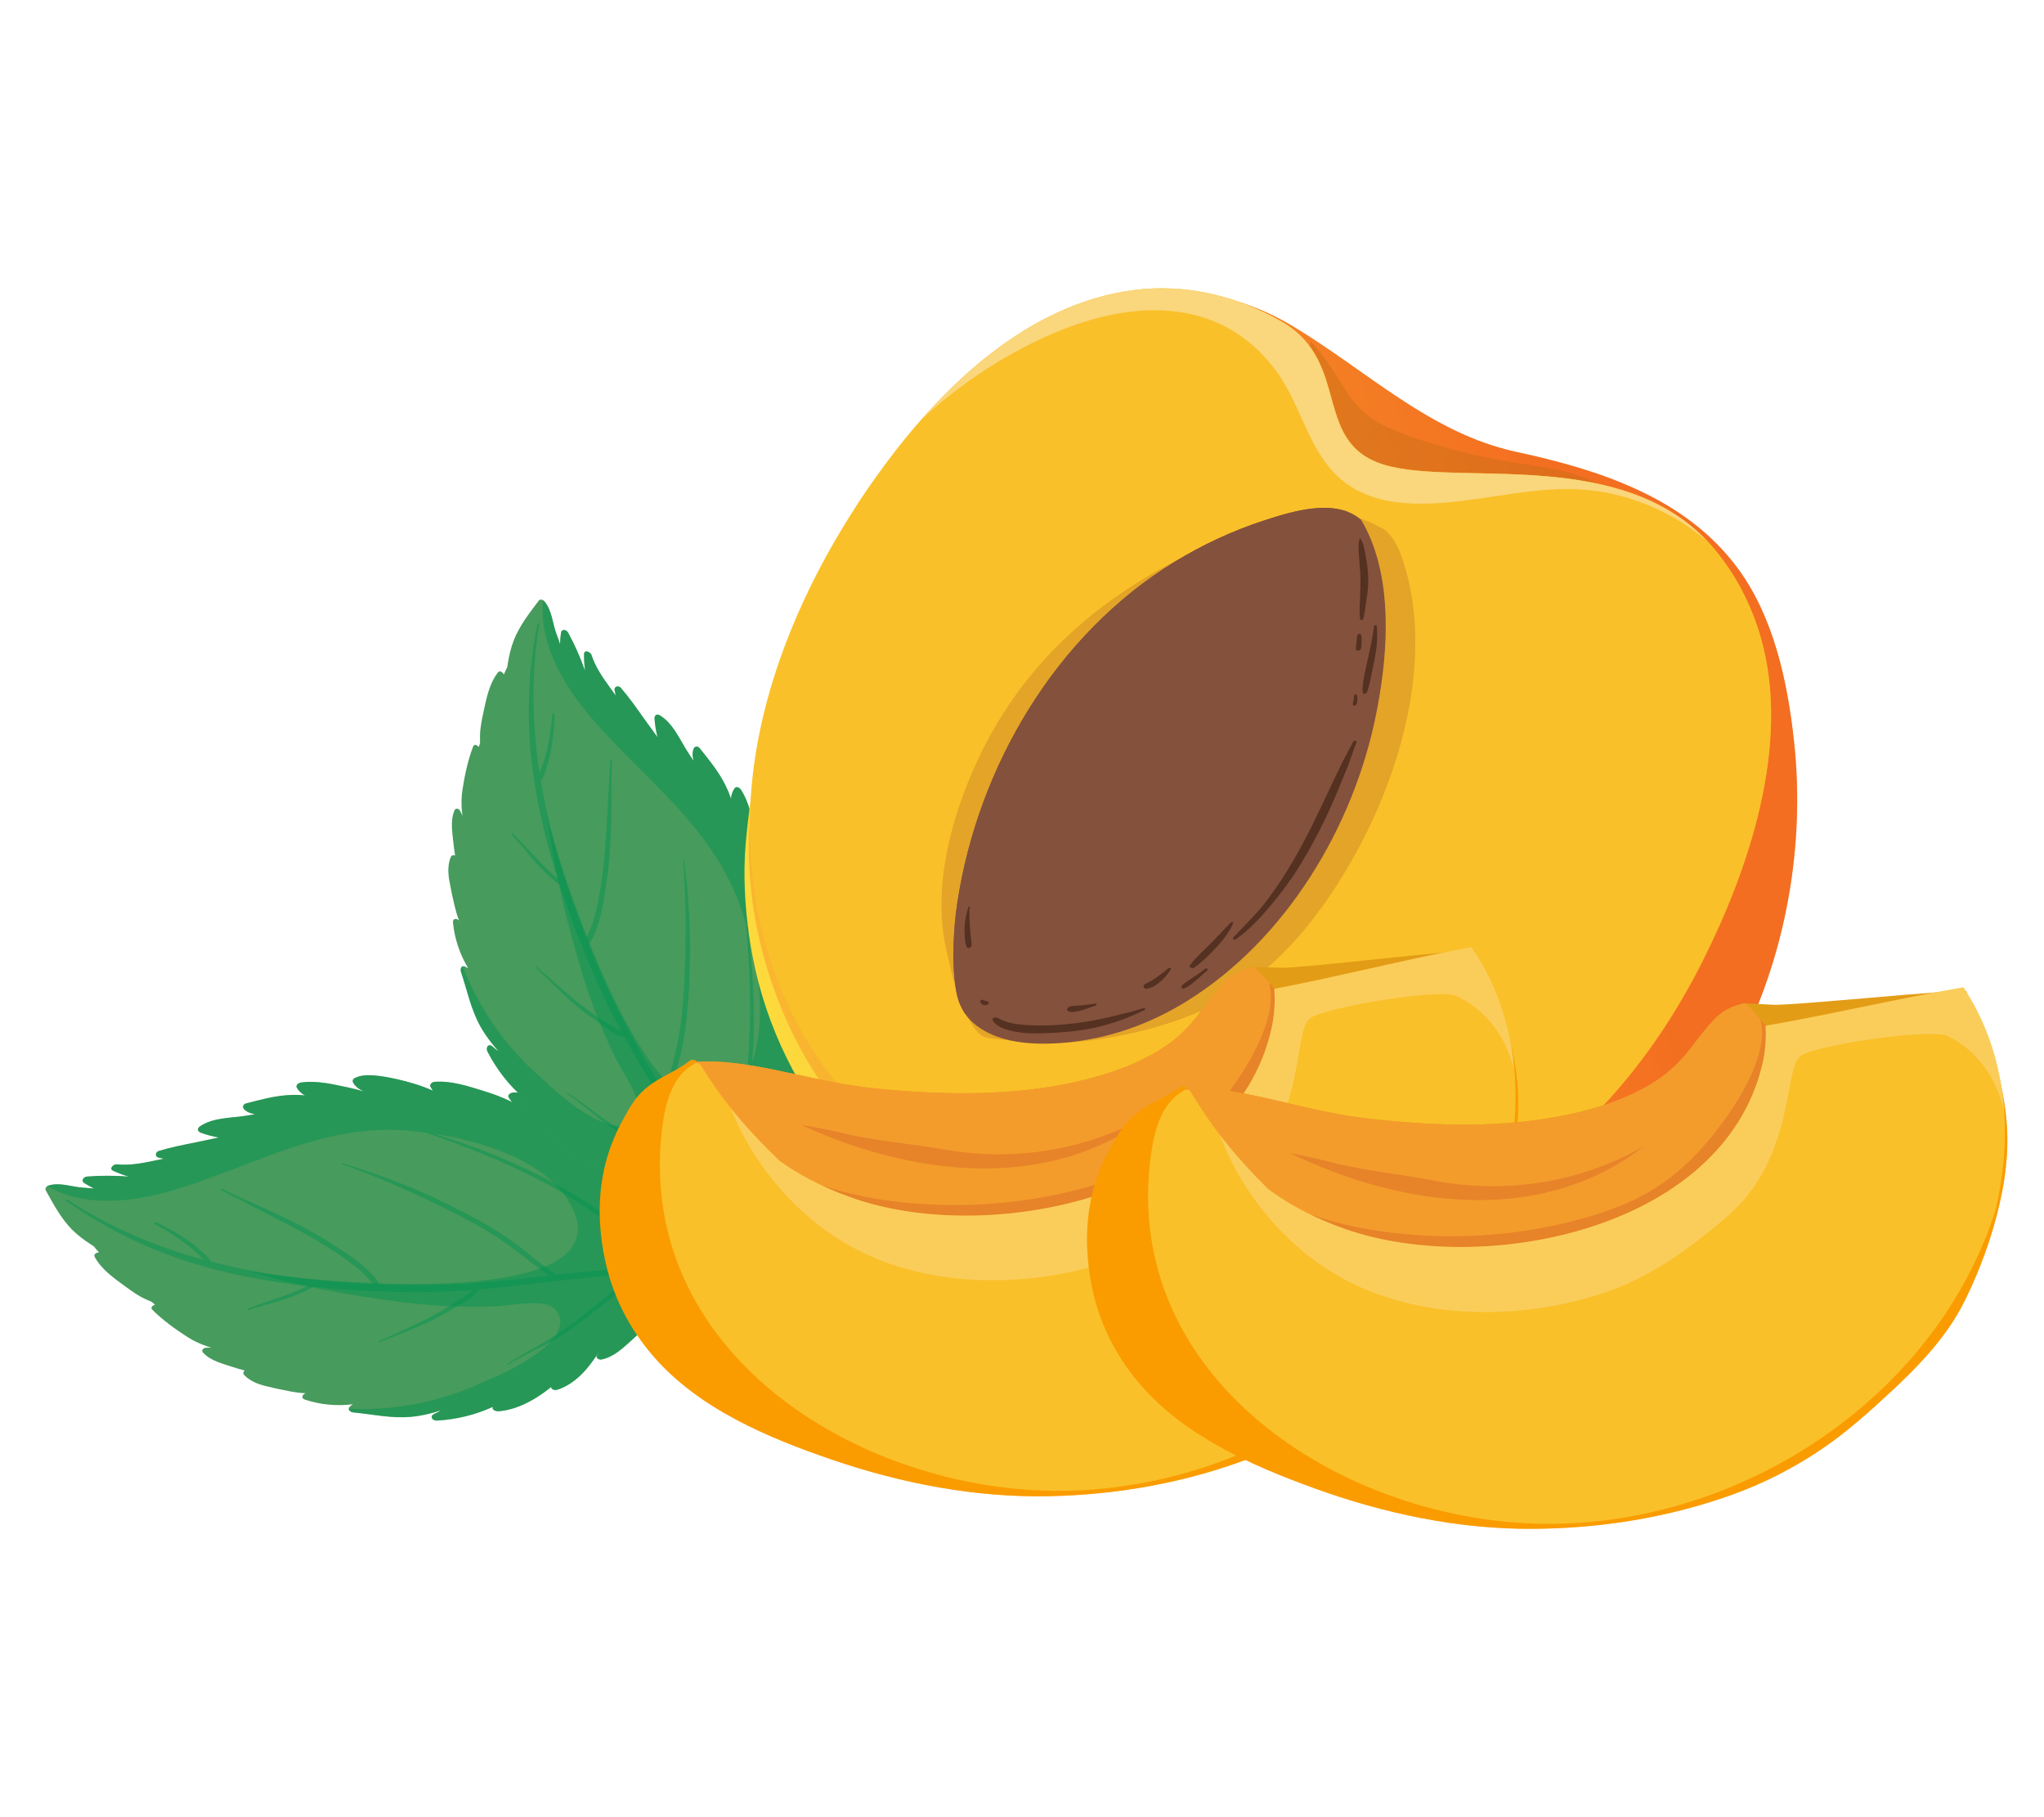 <?xml version="1.0" encoding="UTF-8"?>
<svg xmlns="http://www.w3.org/2000/svg" xmlns:xlink="http://www.w3.org/1999/xlink" viewBox="0 0 540 480">
  <defs>
    <style>
      .cls-1 {
        fill: #c56e17;
      }

      .cls-1, .cls-2, .cls-3, .cls-4, .cls-5, .cls-6, .cls-7, .cls-8, .cls-9, .cls-10, .cls-11, .cls-12, .cls-13, .cls-14, .cls-15, .cls-16, .cls-17, .cls-18, .cls-19, .cls-20, .cls-21 {
        stroke-width: 0px;
      }

      .cls-1, .cls-3, .cls-11, .cls-12, .cls-14 {
        mix-blend-mode: multiply;
      }

      .cls-1, .cls-11 {
        opacity: .43;
      }

      .cls-2 {
        fill: url(#linear-gradient);
      }

      .cls-3 {
        opacity: .52;
      }

      .cls-3, .cls-15 {
        fill: #fa9c00;
      }

      .cls-22 {
        isolation: isolate;
      }

      .cls-4 {
        fill: #e39c16;
      }

      .cls-5 {
        opacity: .9;
      }

      .cls-5, .cls-6, .cls-10, .cls-13, .cls-18 {
        mix-blend-mode: screen;
      }

      .cls-5, .cls-18 {
        fill: #fad885;
      }

      .cls-6 {
        opacity: .4;
      }

      .cls-6, .cls-7 {
        fill: #fac029;
      }

      .cls-8 {
        fill: #f39c2c;
      }

      .cls-9 {
        fill: none;
      }

      .cls-10, .cls-21 {
        fill: #84513d;
      }

      .cls-11 {
        fill: #f6891f;
      }

      .cls-12 {
        fill: #c67f25;
        opacity: .42;
      }

      .cls-13, .cls-20 {
        fill: #479b5d;
      }

      .cls-14 {
        fill: #00944f;
        opacity: .47;
      }

      .cls-16 {
        fill: #543121;
      }

      .cls-17 {
        fill: #006c47;
      }

      .cls-18 {
        opacity: .54;
      }

      .cls-19 {
        fill: #df7427;
        opacity: .6;
      }
    </style>
    <linearGradient id="linear-gradient" x1="713.35" y1="381.72" x2="964.26" y2="259.42" gradientTransform="translate(-459.27 -273.87) rotate(12.62)" gradientUnits="userSpaceOnUse">
      <stop offset="0" stop-color="#fff341"/>
      <stop offset="1" stop-color="#f15a22"/>
    </linearGradient>
  </defs>
  <g class="cls-22">
    <g id="Layer_2" data-name="Layer 2">
      <g id="Layer_2-2" data-name="Layer 2">
        <g>
          <g>
            <g>
              <path class="cls-17" d="m162.79,335.23c2.45.67,4.88,1.2,7.4,1.56,2.58.37,5.19.54,7.79.64,4.91.2,9.85.07,14.76-.13,4.67-.18,9.28-.71,13.7-2.33,4.06-1.48,7.94-3.53,11.29-6.26,1.87-1.52,3.57-3.26,4.95-5.24,1.25-1.79,2.42-3.99,2.52-6.21.05-.99-1.47-.84-1.76-.1-.72,1.81-1.48,3.55-2.63,5.13-1.2,1.65-2.7,3.09-4.29,4.36-3.1,2.49-6.71,4.47-10.4,5.92-3.98,1.56-8.1,2.15-12.34,2.41-4.61.27-9.25.39-13.87.46-5.59.09-11.32-.07-16.85-.91-.43-.06-.81.53-.27.68Z"/>
              <g>
                <path class="cls-20" d="m12.81,313.16c-.5.15-1.02.73-.72,1.27,1.97,3.56,4.01,7.39,6.89,10.31,1.49,1.5,3.2,2.78,4.96,3.93.27.18.55.35.82.52.45.55.9,1.08,1.38,1.6-.6.06-1.51.48-1.12,1.21,1.77,3.34,5.11,5.63,8.09,7.81,1.75,1.28,3.45,2.51,5.44,3.41.51.23,1.02.45,1.54.67.29.25.58.51.87.75-.68.2-1.32.73-.68,1.36,2.76,2.73,5.92,5.03,9.18,7.12,1.67,1.08,3.38,1.88,5.27,2.51.35.12.71.22,1.07.33-.5,0-.99.01-1.48.05-.62.05-1.19.69-.71,1.23,1.94,2.22,5.36,3.02,8.05,3.9.98.32,1.97.61,2.96.87-.37.34-.5.8-.02,1.29,1.53,1.53,3.54,2.32,5.6,2.83,2.13.52,4.29.99,6.44,1.39,1.38.26,2.73.45,4.11.5-.05.02-.1.03-.15.06-.82.38-1.05,1.29-.06,1.62,4.08,1.36,8.44,1.76,12.68,1.23-.27.18-.53.38-.78.6-.79.69.08,1.47.83,1.54,5.11.48,10.14,1.64,15.3,1.17,2.72-.25,5.35-.87,7.92-1.71-.53.34-1.08.64-1.66.88-1.43.59-.71,1.9.62,1.82,5.17-.3,10.17-1.52,14.79-3.64-.49.8.85,1.23,1.4,1.18,4.46-.34,8.62-2.46,12.19-5.05.61-.44,1.21-.91,1.79-1.38-.08.64.88.97,1.56.76,3.08-.95,5.8-3.17,7.86-5.61,1.12-1.32,2.11-2.85,3.23-4.24.02-.01.03-.02.05-.03-.18.27-.37.54-.57.81-.52.69.61,1.18,1.13,1.07,3.15-.62,5.53-2.88,7.83-4.95.97-.87,1.9-1.74,2.78-2.67-.08.14-.15.27-.22.41-.5.99,1.03,1.24,1.64.86,3.28-2.03,5.83-4.82,8.33-7.69-.44.78-.88,1.56-1.28,2.37-.51,1.02,1.03,1.22,1.65.87,2.41-1.35,4.11-3.49,5.93-5.52,3.32-3.71,9.52-3.85,4.06-8.81-5.43-4.93-4.7-13.25-9.31-18.8-.51-.61-1.87-.15-1.84.65,0,.13.01.26.02.4-.71-1.35-1.58-2.61-2.38-3.67-2.27-3.03-5.33-6.49-9.04-7.7-.56-.18-2,.2-1.75,1.05.17.58.32,1.2.5,1.83-.3-.47-.6-.94-.89-1.4-.99-1.57-2.14-3.06-3.33-4.48-2.46-2.94-5.57-5.37-9.05-6.97-.66-.3-2.11-.06-1.98.92.06.45.18.9.32,1.34-1.43-1.41-2.9-2.78-4.48-4.03-3.01-2.4-6.64-4.61-10.62-4.55-.61,0-1.86.49-1.37,1.34.26.45.57.86.9,1.24-.26-.13-.52-.27-.78-.4-2.25-1.09-4.57-1.9-6.96-2.64-4.13-1.27-8.39-2.68-12.76-2.35-.6.04-1.43.68-1.06,1.36.19.35.41.67.65.98-3.05-1.34-6.21-2.3-9.53-3.04-2-.45-4.03-.84-6.09-.99-1.72-.12-3.57-.09-5.13.74-.38.2-.58.65-.4,1.05.52,1.13,1.67,1.86,2.77,2.42-1.28-.37-2.56-.72-3.85-.99-4.11-.86-8.44-1.95-12.66-1.34-.59.09-1.48.66-1.08,1.38.48.86,1.25,1.51,2.12,2.03-1.56-.2-3.18-.17-4.63-.07-3.72.25-7.34,1.26-10.94,2.19-.67.17-1.03.9-.55,1.44.77.88,1.86,1.19,2.97,1.4-1.08.18-2.17.37-3.26.52-3.76.51-8.1.47-11.34,2.71-.78.54-.61,1.33.24,1.65,1.54.58,3.14.96,4.75,1.27-2.01.44-4.02.87-6.04,1.28-3.29.66-6.58,1.29-9.78,2.27-.92.28-1.13,1.52-.06,1.76.46.1.92.19,1.37.29-.9.18-1.79.37-2.65.55-3.2.67-6.45,1.28-9.73.93-.87-.09-2.23,1.14-1,1.71,1.33.62,2.71,1.11,4.11,1.53-3.69-.27-7.41-.31-11.05,0-.92.08-1.62,1.15-.68,1.73.84.52,1.7.99,2.58,1.43-.91-.08-1.81-.17-2.71-.22-3.07-.16-6.22-1.5-9.28-.59Z"/>
                <path class="cls-14" d="m12.81,313.16c-.1.03-.21.08-.31.15.83.48,1.69.93,2.57,1.32,6.01,2.64,12.78,2.94,19.22,2.19,6.5-.75,12.69-2.67,18.84-4.83,12.09-4.25,23.85-9.73,36.48-12.23,5.97-1.18,12.02-1.62,18.08-1.11,5.21.44,10.4,1.27,15.48,2.54,5.43,1.35,10.82,3.2,15.73,5.92,4.46,2.47,8.65,5.76,11.32,10.17,1.42,2.34,2.61,5.1,2.43,7.9-.13,1.99-1,3.81-2.34,5.27-1.56,1.7-3.61,2.88-5.69,3.82-2.65,1.18-5.47,1.97-8.3,2.58-7.19,1.55-14.6,2.06-21.94,2.24-8.12.2-16.26-.07-24.36-.63-7.08-.49-14.16-1.19-21.18-2.22-1.02-.15-2.04-.31-3.06-.48,12.97,3.97,26.38,6.36,39.82,8.12,7.17.94,14.41,1.36,21.64,1.26,2.5-.04,4.98-.11,7.46-.42,2.34-.29,4.71-.59,7.08-.47,1.86.09,4.07.42,5.27,2.02.93,1.23,1.19,2.84.77,4.31-.48,1.65-1.59,3.07-2.79,4.27-1.47,1.47-3.16,2.73-4.9,3.87-3.12,2.05-6.48,3.79-9.92,5.23-2.33.97-4.59,2.09-6.94,3.01-2.83,1.11-5.72,2.05-8.66,2.82-7.36,1.92-14.92,2.63-22.46,2.36,0,.49.59.91,1.13.96,5.11.48,10.14,1.64,15.3,1.17,2.72-.25,5.35-.87,7.92-1.71-.53.34-1.08.64-1.66.88-1.43.59-.71,1.9.62,1.82,5.17-.3,10.17-1.52,14.79-3.64-.49.8.85,1.23,1.4,1.18,4.46-.34,8.62-2.46,12.19-5.05.61-.44,1.21-.91,1.79-1.38-.08.64.88.97,1.56.76,3.08-.95,5.8-3.17,7.86-5.61,1.12-1.32,2.11-2.85,3.23-4.24.02-.01.03-.02.05-.03-.18.27-.37.54-.57.81-.52.69.61,1.18,1.13,1.07,3.15-.62,5.53-2.88,7.83-4.95.97-.87,1.9-1.74,2.78-2.67-.08.14-.15.27-.22.41-.5.99,1.03,1.24,1.64.86,3.28-2.03,5.83-4.82,8.33-7.69-.44.78-.88,1.56-1.28,2.37-.51,1.02,1.03,1.22,1.65.87,2.41-1.35,4.11-3.49,5.93-5.52,3.32-3.71,9.52-3.85,4.06-8.81-5.43-4.93-4.7-13.25-9.31-18.8-.51-.61-1.87-.15-1.84.65,0,.13.01.26.02.4-.71-1.35-1.58-2.61-2.38-3.67-2.27-3.03-5.33-6.49-9.04-7.7-.56-.18-2,.2-1.75,1.05.17.58.32,1.2.5,1.83-.3-.47-.6-.94-.89-1.4-.99-1.57-2.14-3.06-3.33-4.48-2.46-2.94-5.57-5.37-9.05-6.97-.66-.3-2.11-.06-1.98.92.06.45.18.9.32,1.34-1.43-1.41-2.9-2.78-4.48-4.03-3.01-2.4-6.64-4.61-10.62-4.55-.61,0-1.86.49-1.37,1.34.26.45.57.86.9,1.24-.26-.13-.52-.27-.78-.4-2.25-1.09-4.57-1.9-6.96-2.64-4.13-1.27-8.39-2.68-12.76-2.35-.6.04-1.43.68-1.06,1.36.19.35.41.67.65.98-3.05-1.34-6.21-2.3-9.53-3.04-2-.45-4.03-.84-6.09-.99-1.72-.12-3.57-.09-5.13.74-.38.2-.58.65-.4,1.05.52,1.13,1.67,1.86,2.77,2.42-1.28-.37-2.56-.72-3.85-.99-4.11-.86-8.44-1.95-12.66-1.34-.59.09-1.48.66-1.08,1.38.48.86,1.25,1.51,2.12,2.03-1.56-.2-3.18-.17-4.63-.07-3.72.25-7.34,1.26-10.94,2.19-.67.17-1.03.9-.55,1.44.77.88,1.86,1.19,2.97,1.4-1.08.18-2.17.37-3.26.52-3.76.51-8.1.47-11.34,2.71-.78.54-.61,1.33.24,1.65,1.54.58,3.14.96,4.75,1.27-2.01.44-4.02.87-6.04,1.28-3.29.66-6.58,1.29-9.78,2.27-.92.28-1.13,1.52-.06,1.76.46.1.92.19,1.37.29-.9.18-1.79.37-2.65.55-3.2.67-6.45,1.28-9.73.93-.87-.09-2.23,1.14-1,1.71,1.33.62,2.71,1.11,4.11,1.53-3.69-.27-7.41-.31-11.05,0-.92.08-1.62,1.15-.68,1.73.84.52,1.7.99,2.58,1.43-.91-.08-1.81-.17-2.71-.22-3.07-.16-6.22-1.5-9.28-.59Z"/>
                <path class="cls-14" d="m17.44,317.14c9.44,6.71,19.68,11.92,30.66,15.61,10.69,3.59,21.82,5.7,33.02,6.94-.88.46-1.77.91-2.69,1.3-1.37.58-2.78,1.08-4.19,1.57-2.89,1.01-5.79,1.98-8.65,3.09-.36.14-.1.5.22.39,2.97-1.08,6.07-1.8,9.09-2.75,1.46-.46,2.9-.99,4.31-1.59,1.23-.53,2.49-1.09,3.62-1.82,11.36,1.18,22.9,1.68,34.32,1.3,2.59-.09,5.18-.24,7.76-.44-1.62,1.45-3.39,2.56-5.26,3.69-2.09,1.27-4.14,2.56-6.32,3.67-4.33,2.21-8.81,4.11-13.19,6.22-.2.1.02.3.18.23,4.67-2,9.49-3.66,14.04-5.92,2.24-1.11,4.35-2.42,6.52-3.68,1.92-1.11,4.14-2.25,5.47-4.08.07-.1.09-.18.08-.26,7.82-.66,15.61-1.7,23.42-2.58,5.33-.6,10.7-1.11,16.08-1.35-1.63,2.37-3.71,4.2-5.98,6.01-2.75,2.19-5.45,4.44-8.26,6.55-2.83,2.13-5.71,4.1-8.79,5.83-2.99,1.68-6.02,3.29-8.88,5.2-.2.13.06.3.21.2,3.04-1.92,6.29-3.43,9.47-5.09,3.32-1.74,6.45-3.74,9.46-5.98,2.79-2.08,5.5-4.26,8.24-6.41,2.15-1.68,4.88-3.72,5.97-6.36,5.12-.18,10.25-.1,15.35.42,1.33.14,2.66.28,4,.39.58.05,1.16-.77.38-.95-4.37-1.01-8.97-1.28-13.48-1.36,0,0,0,0,0-.01-.51-1.78-1.74-3.39-2.92-4.79-1.3-1.54-2.75-2.94-4.27-4.27-3.26-2.84-6.8-5.4-10.41-7.78-8.39-5.54-17.42-10.02-26.77-13.72-5.22-2.06-10.53-3.87-15.91-5.5-.24-.07-.5.23-.2.34,17.91,6.22,35.82,14.04,50.63,26.09,1.72,1.4,3.39,2.89,4.9,4.52,1.47,1.59,2.6,3.35,3.85,5.1-.44,0-.89-.01-1.33-.01-5.42-.03-10.84.33-16.24.81-2.65.24-5.29.51-7.94.8-3.31-2.15-6.33-4.69-9.43-7.13-3.28-2.58-6.69-4.8-10.33-6.82-7.39-4.1-15.03-7.74-22.92-10.77-4.6-1.77-9.28-3.32-14-4.74-.15-.04-.32.15-.13.21,8.08,2.83,15.95,6.23,23.67,9.93,7.56,3.63,15.16,7.46,21.86,12.53,3.11,2.36,6.14,4.84,9.39,7-7.59.84-15.18,1.74-22.8,2.22-7.4.46-14.87.45-22.31.13.06-.11.07-.23,0-.38-.57-1.2-1.62-2.22-2.56-3.13-1-.98-2.08-1.88-3.19-2.73-2.26-1.73-4.67-3.25-7.07-4.78-5.69-3.62-11.77-6.55-17.9-9.35-3.54-1.62-7.14-3.13-10.63-4.87-.21-.1-.59.17-.32.31,5.83,2.96,11.64,5.98,17.45,8.98,5.56,2.88,11.04,6.04,16.12,9.71,1.27.92,2.51,1.89,3.66,2.95,1.09,1,1.98,2.17,3.01,3.21-3.46-.16-6.92-.38-10.36-.66-11.1-.88-22.12-2.58-32.9-5.39.17-.16.22-.38.01-.61-3.95-4.17-8.84-7.17-13.99-9.63-.3-.14-.85.23-.45.44,4.69,2.5,9.18,5.51,12.85,9.39-11.27-3.06-22.2-7.5-32.22-13.52-1.26-.76-2.5-1.57-3.73-2.39-.17-.12-.59.13-.37.29Z"/>
                <path class="cls-13" d="m94.26,367.78c.9,1.53,2.59,2.42,4.3,2.71,2.05.35,4.24.12,6.28-.54.02,0,.05,0,.07,0,3.94.06,7.78-.81,11.44-2.26,2.34-.93,4.54-2.16,6.42-3.85,1.41-1.27,3.05-3.2,2.69-5.26-.43-2.47-3.37-3.69-5.53-4.18-3.05-.69-6.3-.44-9.33.18-3.28.68-6.46,1.78-9.45,3.3-2.47,1.25-5.37,2.95-6.74,5.46-.75,1.37-.97,3.04-.15,4.44Z"/>
                <path class="cls-13" d="m78.98,361.97c.07.82.69,1.43,1.34,1.86.82.53,1.84.75,2.8.85.89.09,1.84.05,2.73-.12.31,0,.61,0,.91-.03.98-.08,1.94-.38,2.78-.89.59-.36,1.23-.84,1.52-1.49.6-1.32-.51-2.36-1.63-2.88-1.22-.57-2.6-.87-3.95-.94-.73-.04-1.47.02-2.19.16-1.2.25-2.35.63-3.32,1.4-.62.5-1.07,1.26-1,2.08Z"/>
                <path class="cls-13" d="m66.93,356.53c-.08.44-.07.96.17,1.35.16.27.4.5.69.64.47.22.96.26,1.47.22.33-.03.67-.13.98-.26.02,0,.03-.02.04-.02.03,0,.06,0,.09,0,.42-.07.84-.22,1.2-.45.66-.42,1.19-1.18.99-1.99-.11-.45-.37-.8-.67-1.14-.2-.23-.46-.43-.73-.58-.68-.38-1.53-.41-2.25-.14-.63.23-1.11.65-1.49,1.19-.1.14-.18.3-.25.46-.1.24-.2.48-.25.74Z"/>
                <path class="cls-13" d="m67.07,312.11c-.04.16-.03.31.04.46.09.27.27.45.52.59.19.11.38.19.58.27.06.07.1.15.18.22.48.43,1.17.58,1.79.58.66,0,1.33-.13,1.94-.39.59-.26,1.18-.59,1.61-1.08.25-.28.44-.68.21-1.04-.67-1.05-1.94-1.55-3.15-1.53-.66,0-1.34.09-1.95.35-.68.29-1.23.68-1.67,1.28-.04.1-.08.2-.12.29Z"/>
                <path class="cls-13" d="m56.64,316.16c.02.06.04.12.06.18.07.12.17.21.29.27.04.02.08.04.11.07.02.01.03.02.05.03,0,0,.02.01.03.02.04.03.07.03.13.06.07.03.11.04.17.05.02,0,.04,0,.06.01.05,0,.09.02.14.03.07.01.15.02.22.03.12,0,.24,0,.35-.04.08-.01.15-.04.22-.08.1-.04.19-.1.26-.17.04-.05.08-.1.12-.15.02-.06.04-.11.07-.17.02-.09.02-.18-.02-.26-.02-.09-.07-.16-.14-.22-.03-.03-.05-.06-.08-.08-.08-.08-.14-.14-.24-.19-.08-.04-.16-.07-.24-.11-.1-.06-.21-.09-.33-.1-.12-.03-.25-.03-.38,0-.13.01-.25.05-.36.11-.11.04-.2.1-.29.19-.04.05-.09.11-.13.16-.07.11-.1.24-.08.37Z"/>
              </g>
              <path class="cls-17" d="m184.62,304.79c.39,2.51.89,4.95,1.58,7.4.71,2.51,1.62,4.96,2.58,7.38,1.82,4.56,3.95,9.03,6.12,13.43,2.07,4.19,4.43,8.19,7.7,11.57,3,3.1,6.46,5.82,10.32,7.77,2.15,1.09,4.43,1.93,6.8,2.39,2.15.41,4.63.59,6.7-.22.93-.36.16-1.68-.63-1.65-1.95.08-3.84.09-5.76-.32-2-.42-3.92-1.21-5.73-2.14-3.53-1.82-6.81-4.31-9.64-7.1-3.04-3-5.26-6.52-7.22-10.3-2.13-4.1-4.12-8.29-6.07-12.48-2.35-5.07-4.54-10.37-6.02-15.76-.11-.42-.82-.53-.73.03Z"/>
              <g>
                <path class="cls-20" d="m143.79,158.8c-.34-.4-1.08-.64-1.45-.15-2.45,3.24-5.12,6.67-6.61,10.49-.77,1.97-1.24,4.05-1.57,6.13-.05.32-.09.64-.14.96-.32.63-.62,1.26-.9,1.91-.3-.52-1.05-1.18-1.56-.53-2.33,2.98-3.07,6.96-3.85,10.57-.46,2.12-.89,4.18-.9,6.36,0,.56,0,1.12.02,1.68-.11.37-.23.73-.34,1.1-.46-.54-1.2-.91-1.52-.07-1.37,3.64-2.19,7.45-2.78,11.28-.3,1.97-.35,3.85-.15,5.83.04.37.09.74.14,1.11-.2-.45-.41-.9-.65-1.33-.3-.54-1.11-.81-1.42-.15-1.23,2.68-.58,6.12-.29,8.94.11,1.03.24,2.05.41,3.06-.46-.2-.94-.13-1.19.51-.78,2.02-.68,4.18-.31,6.27.39,2.16.84,4.32,1.35,6.45.33,1.37.7,2.68,1.21,3.96-.04-.04-.07-.08-.11-.11-.68-.6-1.61-.43-1.51.61.42,4.28,1.82,8.43,4.03,12.09-.28-.17-.56-.33-.86-.47-.96-.44-1.31.67-1.07,1.38,1.64,4.86,2.62,9.93,5.15,14.45,1.33,2.38,2.97,4.53,4.78,6.54-.52-.34-1.02-.72-1.48-1.16-1.12-1.06-2.02.12-1.41,1.31,2.38,4.6,5.52,8.68,9.34,12.03-.93-.12-.77,1.27-.51,1.76,2.12,3.94,5.76,6.87,9.57,9.08.65.38,1.32.73,1.99,1.08-.62.19-.53,1.2-.06,1.74,2.12,2.43,5.25,4.01,8.32,4.9,1.66.48,3.46.77,5.19,1.23.02.01.03.02.05.03-.32-.06-.65-.12-.97-.2-.84-.2-.83,1.03-.52,1.47,1.85,2.62,4.88,3.88,7.71,5.14,1.19.53,2.36,1.03,3.57,1.45-.16-.01-.31-.03-.47-.03-1.11-.06-.72,1.44-.12,1.85,3.19,2.17,6.78,3.37,10.41,4.48-.89-.08-1.79-.17-2.68-.21-1.14-.05-.69,1.44-.12,1.86,2.21,1.65,4.86,2.34,7.46,3.17,4.74,1.52,7.39,7.13,9.7.12,2.3-6.97,10.19-9.68,13.39-16.16.35-.71-.62-1.77-1.34-1.42-.12.06-.24.12-.35.18.94-1.2,1.74-2.5,2.39-3.66,1.85-3.31,3.76-7.5,3.36-11.39-.06-.58-1-1.74-1.67-1.18-.46.39-.97.78-1.47,1.2.31-.46.61-.93.92-1.38,1.03-1.54,1.93-3.2,2.74-4.86,1.69-3.45,2.64-7.27,2.69-11.11,0-.73-.8-1.95-1.65-1.43-.39.24-.75.53-1.09.84.71-1.88,1.36-3.78,1.86-5.73.96-3.72,1.51-7.94-.16-11.55-.26-.56-1.21-1.5-1.78-.71-.31.42-.55.86-.77,1.33.01-.29.03-.58.04-.88.08-2.5-.12-4.95-.42-7.43-.52-4.28-.97-8.75-3.04-12.61-.28-.53-1.2-1.03-1.67-.42-.24.31-.44.65-.63.99-.02-3.33-.43-6.61-1.1-9.95-.4-2.01-.87-4.03-1.57-5.96-.59-1.62-1.37-3.3-2.76-4.38-.34-.27-.83-.27-1.12.06-.82.93-1.02,2.28-1.09,3.51-.18-1.32-.38-2.63-.66-3.92-.89-4.11-1.65-8.51-3.93-12.11-.32-.51-1.21-1.08-1.7-.43-.59.78-.87,1.75-.99,2.76-.45-1.51-1.14-2.97-1.82-4.26-1.74-3.3-4.14-6.2-6.45-9.1-.43-.54-1.24-.57-1.54.08-.49,1.07-.33,2.18-.07,3.28-.6-.92-1.22-1.83-1.8-2.76-2-3.22-3.72-7.21-7.09-9.25-.81-.5-1.46-.02-1.41.89.1,1.64.4,3.26.77,4.86-1.22-1.66-2.43-3.32-3.62-5-1.94-2.74-3.85-5.48-6.05-8.01-.64-.73-1.85-.41-1.64.66.09.46.2.92.29,1.37-.53-.75-1.07-1.48-1.59-2.2-1.92-2.65-3.79-5.37-4.81-8.51-.27-.83-1.95-1.57-1.97-.22-.02,1.46.08,2.92.27,4.38-1.25-3.48-2.73-6.89-4.5-10.1-.45-.81-1.71-1.01-1.86.08-.14.98-.22,1.96-.26,2.94-.29-.86-.58-1.72-.91-2.56-1.1-2.87-1.16-6.3-3.24-8.72Z"/>
                <path class="cls-14" d="m143.79,158.8c-.07-.08-.16-.16-.26-.22-.11.96-.16,1.92-.16,2.89.03,6.56,2.51,12.87,5.81,18.45,3.33,5.63,7.6,10.51,12.07,15.24,8.8,9.32,18.59,17.83,26.01,28.35,3.51,4.97,6.37,10.32,8.37,16.07,1.72,4.94,3.07,10.02,3.98,15.17.97,5.51,1.48,11.18.99,16.77-.44,5.08-1.75,10.24-4.68,14.48-1.56,2.25-3.6,4.46-6.23,5.43-1.87.69-3.89.64-5.76,0-2.19-.74-4.1-2.12-5.8-3.65-2.16-1.94-4.02-4.19-5.73-6.53-4.34-5.94-7.82-12.5-10.97-19.13-3.49-7.34-6.55-14.88-9.33-22.51-2.43-6.67-4.67-13.42-6.59-20.25-.28-.99-.54-1.99-.81-2.99,1.65,13.47,4.92,26.69,8.78,39.68,2.06,6.93,4.61,13.71,7.65,20.28,1.05,2.27,2.12,4.5,3.41,6.64,1.22,2.02,2.46,4.06,3.31,6.27.67,1.74,1.27,3.89.3,5.64-.75,1.35-2.11,2.24-3.63,2.45-1.7.24-3.45-.21-5.03-.81-1.94-.74-3.78-1.78-5.52-2.9-3.14-2.02-6.1-4.37-8.81-6.93-1.84-1.73-3.78-3.34-5.58-5.11-2.16-2.13-4.2-4.39-6.1-6.76-4.75-5.94-8.47-12.56-11.29-19.56-.45.2-.59.91-.42,1.42,1.64,4.86,2.62,9.93,5.15,14.45,1.33,2.38,2.97,4.53,4.78,6.54-.52-.34-1.02-.72-1.48-1.16-1.12-1.06-2.02.12-1.41,1.31,2.38,4.6,5.52,8.68,9.34,12.03-.93-.12-.77,1.27-.51,1.76,2.12,3.94,5.76,6.87,9.57,9.08.65.38,1.32.73,1.99,1.08-.62.19-.53,1.2-.06,1.74,2.12,2.43,5.25,4.01,8.32,4.9,1.66.48,3.46.77,5.19,1.23.02.01.03.02.05.03-.32-.06-.65-.12-.97-.2-.84-.2-.83,1.03-.52,1.47,1.85,2.62,4.88,3.88,7.71,5.14,1.19.53,2.36,1.03,3.57,1.45-.16-.01-.31-.03-.47-.03-1.11-.06-.72,1.44-.12,1.85,3.19,2.17,6.78,3.37,10.41,4.48-.89-.08-1.79-.17-2.68-.21-1.14-.05-.69,1.44-.12,1.86,2.21,1.65,4.86,2.34,7.46,3.17,4.74,1.52,7.39,7.13,9.7.12,2.3-6.97,10.19-9.68,13.39-16.16.35-.71-.62-1.77-1.34-1.42-.12.06-.24.12-.35.18.94-1.2,1.74-2.5,2.39-3.66,1.85-3.31,3.76-7.5,3.36-11.39-.06-.58-1-1.74-1.67-1.18-.46.39-.97.78-1.47,1.2.31-.46.61-.93.92-1.38,1.03-1.54,1.93-3.2,2.74-4.86,1.69-3.45,2.64-7.27,2.69-11.11,0-.73-.8-1.95-1.65-1.43-.39.24-.75.53-1.09.84.71-1.88,1.36-3.78,1.86-5.73.96-3.72,1.51-7.94-.16-11.55-.26-.56-1.21-1.5-1.78-.71-.31.42-.55.86-.77,1.33.01-.29.03-.58.04-.88.08-2.5-.12-4.95-.42-7.43-.52-4.28-.97-8.75-3.04-12.61-.28-.53-1.2-1.03-1.67-.42-.24.31-.44.65-.63.99-.02-3.33-.43-6.61-1.1-9.95-.4-2.01-.87-4.03-1.57-5.96-.59-1.62-1.37-3.3-2.76-4.38-.34-.27-.83-.27-1.12.06-.82.93-1.02,2.28-1.09,3.51-.18-1.32-.38-2.63-.66-3.92-.89-4.11-1.65-8.51-3.93-12.11-.32-.51-1.21-1.08-1.7-.43-.59.78-.87,1.75-.99,2.76-.45-1.51-1.14-2.97-1.82-4.26-1.74-3.3-4.14-6.2-6.45-9.1-.43-.54-1.24-.57-1.54.08-.49,1.07-.33,2.18-.07,3.28-.6-.92-1.22-1.83-1.8-2.76-2-3.22-3.72-7.21-7.09-9.25-.81-.5-1.46-.02-1.41.89.1,1.64.4,3.26.77,4.86-1.22-1.66-2.43-3.32-3.62-5-1.94-2.74-3.85-5.48-6.05-8.01-.64-.73-1.85-.41-1.64.66.09.46.2.92.29,1.37-.53-.75-1.07-1.48-1.59-2.2-1.92-2.65-3.79-5.37-4.81-8.51-.27-.83-1.95-1.57-1.97-.22-.02,1.46.08,2.92.27,4.38-1.25-3.48-2.73-6.89-4.5-10.1-.45-.81-1.71-1.01-1.86.08-.14.98-.22,1.96-.26,2.94-.29-.86-.58-1.72-.91-2.56-1.1-2.87-1.16-6.3-3.24-8.72Z"/>
                <path class="cls-14" d="m142.03,164.65c-2.29,11.35-2.89,22.83-1.79,34.36,1.07,11.23,3.67,22.25,7.08,32.99-.78-.62-1.55-1.25-2.28-1.93-1.09-1.02-2.12-2.1-3.14-3.18-2.1-2.23-4.16-4.48-6.34-6.64-.28-.28-.5.12-.27.36,2.19,2.28,4.11,4.82,6.21,7.19,1.01,1.15,2.08,2.25,3.21,3.29.98.91,2.01,1.82,3.14,2.57,3.54,10.86,7.78,21.61,12.77,31.88,1.13,2.33,2.33,4.63,3.56,6.91-1.98-.89-3.72-2.06-5.51-3.3-2.01-1.39-4.03-2.74-5.93-4.28-3.78-3.06-7.34-6.37-11.04-9.52-.17-.14-.26.14-.14.26,3.72,3.45,7.21,7.18,11.12,10.42,1.93,1.6,3.98,2.99,6.01,4.46,1.8,1.3,3.74,2.87,5.95,3.34.12.03.2,0,.27-.03,3.78,6.88,7.91,13.57,11.88,20.35,2.71,4.63,5.36,9.33,7.77,14.14-2.83-.53-5.35-1.68-7.92-3.02-3.12-1.62-6.27-3.17-9.34-4.88-3.09-1.72-6.07-3.55-8.9-5.66-2.75-2.05-5.45-4.17-8.36-6-.2-.13-.25.17-.09.27,2.99,1.99,5.69,4.36,8.5,6.58,2.94,2.33,6.04,4.38,9.31,6.21,3.03,1.7,6.13,3.29,9.21,4.93,2.41,1.28,5.38,2.94,8.24,2.86,2.25,4.61,4.26,9.32,5.86,14.19.42,1.27.83,2.54,1.27,3.81.19.55,1.18.75,1.03-.04-.85-4.4-2.48-8.71-4.24-12.87,0,0,0,0,.01,0,1.42-1.19,2.39-2.97,3.19-4.62.88-1.81,1.57-3.71,2.16-5.63,1.27-4.13,2.17-8.41,2.87-12.68,1.64-9.92,2.07-19.99,1.64-30.03-.24-5.61-.74-11.2-1.44-16.77-.03-.24-.42-.36-.39-.04,1.61,18.89,1.75,38.43-3.24,56.87-.58,2.14-1.26,4.27-2.14,6.31-.85,1.99-2.01,3.74-3.1,5.59-.18-.41-.35-.82-.53-1.22-2.18-4.96-4.71-9.77-7.35-14.5-1.3-2.32-2.62-4.63-3.96-6.93.62-3.9,1.71-7.69,2.68-11.52,1.02-4.04,1.67-8.06,2.03-12.21.74-8.42.96-16.88.52-25.32-.26-4.92-.74-9.83-1.36-14.72-.02-.15-.26-.23-.25-.03.7,8.53.8,17.11.56,25.66-.24,8.38-.65,16.88-2.56,25.07-.89,3.8-1.92,7.58-2.57,11.43-3.85-6.59-7.76-13.15-11.3-19.92-3.43-6.57-6.45-13.4-9.19-20.33.12,0,.24-.03.35-.15.87-1.01,1.36-2.38,1.82-3.62.49-1.31.87-2.66,1.19-4.03.66-2.77,1.07-5.59,1.49-8.4.99-6.67,1.19-13.42,1.26-20.15.04-3.89-.05-7.8.13-11.69.01-.23-.39-.48-.41-.16-.34,6.53-.73,13.06-1.11,19.59-.37,6.25-1.03,12.54-2.32,18.68-.32,1.54-.71,3.06-1.21,4.55-.47,1.4-1.17,2.69-1.71,4.06-1.26-3.23-2.47-6.48-3.61-9.73-3.71-10.5-6.64-21.26-8.46-32.25.22.09.44.05.56-.24,2.21-5.3,2.96-11,3.11-16.7,0-.33-.55-.69-.59-.23-.38,5.3-1.3,10.63-3.35,15.55-1.79-11.54-2.18-23.33-.75-34.93.18-1.46.41-2.92.67-4.37.04-.2-.36-.49-.41-.22Z"/>
                <path class="cls-13" d="m127.01,255.43c-1.03,1.45-1.15,3.35-.73,5.03.51,2.02,1.61,3.92,3.05,5.52,0,.02.02.05.03.07,1.55,3.62,3.9,6.78,6.72,9.53,1.8,1.76,3.81,3.27,6.13,4.3,1.74.77,4.17,1.48,5.9.32,2.08-1.4,2-4.58,1.57-6.75-.61-3.07-2.16-5.93-3.96-8.45-1.95-2.72-4.26-5.18-6.86-7.29-2.15-1.75-4.88-3.7-7.73-3.94-1.56-.13-3.17.34-4.11,1.67Z"/>
                <path class="cls-13" d="m126.1,239.1c-.72.4-1.03,1.21-1.15,1.98-.15.97.06,1.99.37,2.9.28.85.7,1.7,1.22,2.44.13.28.26.56.4.82.48.86,1.14,1.61,1.95,2.17.57.39,1.27.78,1.98.78,1.45,0,1.95-1.43,1.97-2.66.02-1.35-.26-2.73-.75-3.98-.26-.69-.61-1.34-1.04-1.93-.71-1-1.53-1.89-2.63-2.46-.71-.37-1.59-.47-2.31-.07Z"/>
                <path class="cls-13" d="m126.17,225.89c-.44.11-.9.32-1.17.7-.18.26-.29.57-.3.89-.01.52.15.98.4,1.43.16.29.39.56.63.79.01.01.03.02.04.03.02.03.03.05.04.08.24.35.54.68.9.92.65.43,1.56.61,2.23.09.36-.28.58-.66.77-1.08.13-.28.21-.59.23-.9.07-.77-.25-1.56-.78-2.11-.46-.48-1.05-.75-1.69-.87-.17-.03-.35-.05-.52-.04-.26,0-.52.01-.77.07Z"/>
                <path class="cls-13" d="m166.81,207.95c-.16.03-.3.1-.4.22-.21.19-.3.43-.33.72-.02.21-.02.43,0,.64-.05.08-.1.16-.13.25-.2.61-.06,1.3.2,1.87.27.6.66,1.17,1.15,1.62.48.44,1.02.84,1.64,1.03.35.11.8.13,1.03-.23.68-1.03.62-2.4.12-3.5-.28-.6-.62-1.19-1.11-1.64-.55-.5-1.12-.85-1.85-1.01-.11,0-.21,0-.32.01Z"/>
                <path class="cls-13" d="m158.87,200.07s-.09.09-.14.13c-.08.11-.12.24-.13.38,0,.04,0,.09-.01.13,0,.02,0,.04,0,.06,0,0,0,.02,0,.03,0,.05,0,.08,0,.14,0,.07,0,.11.02.18,0,.02,0,.04.01.06.01.05.02.09.03.14.02.07.04.14.06.22.04.11.1.22.18.31.04.07.09.12.16.17.08.08.16.13.27.17.06.02.12.03.19.05.06,0,.12,0,.18,0,.09-.01.17-.06.23-.12.07-.05.12-.13.15-.22.01-.04.03-.07.04-.11.04-.1.07-.18.08-.3,0-.09,0-.18,0-.27,0-.12,0-.23-.04-.34-.03-.12-.07-.24-.15-.35-.06-.11-.15-.21-.25-.28-.08-.08-.18-.14-.29-.19-.07-.02-.13-.03-.2-.05-.13-.02-.26,0-.37.08Z"/>
              </g>
            </g>
            <g>
              <path class="cls-2" d="m199.05,205.25c-.9,7.98-2.26,15.92-2.36,23.97-.09,7.88.68,15.78,2.16,23.52,7.18,37.51,34.74,68.38,69.34,83.53,46.17,20.22,103.71,16.82,146.59-9.96,43.4-27.1,64.61-80.61,59.18-130.5-1.7-15.65-5.34-32.8-14.88-45.71-13.95-18.87-36.93-26.07-58.53-30.74-22.83-4.93-39.62-21.65-59.41-33.43-12.1-7.2-26.16-10.39-40.31-8.11-28.73,4.63-52.47,28.57-69.46,52.56-15.74,22.22-27.21,47.57-32.2,73.83-.04.34-.07.68-.11,1.02Z"/>
              <path class="cls-11" d="m473.95,195.81c-1.7-15.65-5.34-32.8-14.88-45.71-13.95-18.87-36.93-26.07-58.53-30.74-22.83-4.93-39.62-21.65-59.41-33.43-12.1-7.2-26.16-10.39-40.31-8.11-28.73,4.63-52.47,28.57-69.46,52.56-15.06,21.26-26.21,45.39-31.52,70.44,1.3-5.13,3.06-10.15,5.34-14.98.23-.49.97-.09.74.4-1.06,2.26-2.03,4.57-2.88,6.92-6.91,19.14-6.56,40.44-1.18,59.9,5.39,19.5,15.97,37.96,31.27,51.37,18.46,16.18,42.19,25.54,66.29,29.08,12.38,1.81,24.96,2.15,37.43,1.27,12.53-.89,25.02-2.86,37.01-6.67,5.55-1.77,10.93-3.98,16.36-6.06,3.71-1.42,8.95-3.14,11.9.61,2.33,2.96.81,7.05-.77,9.98-.28.51-.57,1.01-.87,1.5,4.91-2.34,9.68-4.94,14.29-7.81,43.4-27.1,64.61-80.61,59.18-130.5Z"/>
              <path class="cls-1" d="m347.01,110.05c1.14,3.58,3.34,6.9,6.01,9.53,5.43,5.37,12.88,8.07,20.2,9.68,8.49,1.87,17.24,2.56,25.93,2.49,8.45-.07,16.94-.87,25.21-2.65-.56-.37-1.14-.73-1.73-1.06-7.08-3.92-15.4-4.67-23.24-5.96-8.75-1.44-17.4-3.59-25.79-6.46-3.45-1.18-6.91-2.42-10.03-4.34-2.45-1.52-4.57-3.45-6.34-5.72-2.1-2.68-3.66-5.71-5.56-8.52-1.65-2.44-3.46-4.77-5.45-6.95-.39,3.52-.59,7.08-.49,10.63.09,3.12.34,6.32,1.29,9.31Z"/>
              <path class="cls-7" d="m464.35,165.68c-2.34-7.02-5.84-13.74-10.8-19.91-22.2-27.6-64.87-17.74-85.78-22.45-22.11-4.98-9.93-27.29-29.26-38.43-11.82-6.81-25.43-10.01-39.02-8.25-27.58,3.58-49.94,24.82-65.79,46.24-16.55,22.37-29.98,49.46-34.21,77.18-4.11,26.92.77,55.75,16.09,78.55,46.56,69.32,154.29,72.13,209.23,12.09,10.17-11.11,18.61-23.96,25.31-37.42,12.79-25.69,23.67-59.33,14.23-87.61Z"/>
              <path class="cls-6" d="m265,127.82c20.94.76,41.53,7.38,59.64,17.78,19.5,11.2,35.04,27.56,50.9,43.24,17.51,17.32,35.52,35.04,57.21,47.1,6.75,3.75,13.88,6.88,21.28,9.05,10.92-24.37,18.77-53.99,10.31-79.32-2.34-7.02-5.84-13.74-10.8-19.91-22.2-27.6-64.87-17.74-85.78-22.45-22.11-4.98-9.93-27.29-29.26-38.43-11.82-6.81-25.43-10.01-39.02-8.25-27.58,3.58-49.94,24.82-65.79,46.24-2.74,3.7-5.39,7.54-7.93,11.48,12.38-4.89,25.81-7.03,39.24-6.54Z"/>
              <path class="cls-5" d="m266.84,93.74c15.15-8.58,34.51-15.46,51.82-9.62,8.34,2.81,15.2,8.62,19.92,15.99,5.46,8.52,7.65,19.49,15.5,26.34,9.7,8.47,24.44,6.97,36.24,5.32,6.5-.91,12.98-2.07,19.54-2.46,6.21-.37,12.34.08,18.36,1.7,8.44,2.27,16.37,6.4,22.99,12.09-22.74-24.27-63.25-15.23-83.46-19.78-22.11-4.98-9.93-27.29-29.26-38.43-11.82-6.81-25.43-10.01-39.02-8.25-22.39,2.91-41.35,17.45-56.17,34.29,7.15-6.59,15.06-12.4,23.52-17.2Z"/>
              <path class="cls-12" d="m373.92,168.04c-.15-6.94-1.19-13.72-3.33-20.15-.9-2.72-2.27-5.79-4.45-7.73-.64-.57-8.58-4.75-8.75-2.95-.06.66-.12,1.31-.18,1.97-1.56-1.71-4.11-2.45-6.34-1.83,1.03-.3,1.98-.86,2.74-1.61-9.88-1.36-18.48,1.8-27.57,5.39-33.18,13.07-58.99,34.41-71.59,68.85-3.17,8.67-5.41,17.82-5.7,27.08-.13,4.3.15,8.63,1.04,12.84.87,4.14,3.2,14.57,5.41,18.2,4.52,7.38,4.04,5.64,12.34,6.87,16.78,2.49,42.76-2.88,57.02-11.73,8.48-5.26,15.84-12.18,21.96-20.03,15.24-19.54,27.94-48.48,27.37-75.16Z"/>
              <path class="cls-21" d="m364.49,183.57c2.5-15.22,2.91-33.13-4.92-46.3-6.77-5.8-18.25-2.19-25.71.25-8.27,2.7-16.21,6.4-23.62,10.94-31.33,19.2-51.85,54.01-57.32,89.99-.53,3.5-.85,7.05-.97,10.59-.14,4.37-.06,8.9.76,13.2.59,3.12,2.1,5.96,4.51,8.04,7.35,6.33,19.66,5.94,28.66,4.58,9.89-1.5,19.39-5.24,27.85-10.52,26.06-16.27,43.85-45.87,49.81-75.61.34-1.68.65-3.4.94-5.16Z"/>
              <path class="cls-10" d="m254.97,242.7c1.96-12.75,6.54-25.04,12.34-36.51,5.89-11.63,13.02-22.89,21.84-32.52,9.82-10.72,21.59-19.57,34.25-26.68,6.16-3.46,12.4-6.82,19.11-9.11,4.4-1.5,9.08-2.57,13.74-2.61-6.79-2.75-16.05.17-22.4,2.24-8.27,2.7-16.21,6.4-23.62,10.94-31.33,19.2-51.85,54.01-57.32,89.99-.53,3.5-.85,7.05-.97,10.59-.14,4.37-.06,8.9.76,13.2.41,2.14,1.25,4.14,2.51,5.86-1.62-8.33-1.54-16.99-.25-25.4Z"/>
              <g>
                <path class="cls-16" d="m361.07,157.95c.3-1.85.47-3.68.39-5.56-.07-1.75-.28-3.48-.59-5.2-.29-1.58-.58-3.48-1.4-4.87-.07-.11-.26-.06-.29.06-.43,1.58-.22,3.4-.11,5.02.11,1.75.29,3.49.34,5.24.05,1.77-.05,3.55-.1,5.32-.05,1.82-.3,3.77.04,5.56.08.42.75.27.83-.08.43-1.79.6-3.68.89-5.5Z"/>
                <path class="cls-16" d="m359.62,167.77c-.11-.61-1.07-.3-1.1.22-.03.57-.08,1.14-.14,1.71-.07.61-.15,1.12-.2,1.73-.01.14.11.29.23.35.14.08.35.09.5.06.36-.08.65-.31.69-.69.13-1.11.23-2.27.03-3.37Z"/>
                <path class="cls-16" d="m362.23,178.66c.3-1.5.63-2.99.92-4.49.57-2.95.89-5.84.56-8.85-.05-.41-.68-.18-.72.14-.38,3.06-1.08,6.12-1.74,9.13-.31,1.44-.65,2.89-.92,4.34-.12.66-.2,1.32-.27,1.98-.08.72-.2,1.45.04,2.15.13.39.79.17.94-.09.39-.69.52-1.45.71-2.21.17-.7.35-1.39.49-2.1Z"/>
                <path class="cls-16" d="m358.61,184.82c0-.39-.03-.77-.1-1.15-.08-.44-.82-.23-.82.16,0,.2,0,.39-.02.59,0,.09-.02.19-.03.28,0,.02-.01.07-.01.07,0,.05-.02.1-.02.14-.03.18-.08.36-.12.55-.02.1-.05.19-.07.28-.02.11-.02.23-.03.34,0,.19.21.3.37.3.2,0,.44-.1.54-.29.06-.11.13-.22.17-.34.03-.09.05-.19.07-.28.04-.21.06-.43.06-.65Z"/>
                <path class="cls-16" d="m357.49,195.94c-.88,1.82-1.94,3.54-2.83,5.36-.88,1.8-1.74,3.6-2.6,5.41-1.71,3.58-3.37,7.18-5.12,10.73-3.44,6.99-7.32,13.85-12,20.1-2.71,3.62-6,6.77-9.09,10.06-.43.46.26.78.65.5,3.36-2.36,6.21-5.36,8.84-8.49,2.59-3.1,5.07-6.27,7.24-9.68,4.26-6.7,7.86-13.91,10.92-21.23.86-2.06,1.7-4.12,2.52-6.19.84-2.13,1.5-4.34,2.37-6.46.2-.5-.74-.47-.92-.11Z"/>
                <path class="cls-16" d="m325.09,243.73c-1.79,1.91-3.59,3.82-5.44,5.68-1.78,1.8-3.74,3.46-5.24,5.51-.54.73.7.96,1.15.64,2.16-1.55,4.08-3.47,5.87-5.42,1.73-1.88,3.31-3.89,4.35-6.24.18-.41-.54-.35-.71-.17Z"/>
                <path class="cls-16" d="m318.97,255.88c-.15-.12-.44-.09-.59.03-.98.79-2.02,1.5-3.07,2.2-.51.34-1.03.67-1.54,1.02-.54.37-1.07.7-1.5,1.2-.15.18-.26.43-.08.63.19.2.51.17.74.09.64-.23,1.15-.6,1.69-1.01.52-.39,1.02-.81,1.51-1.23.95-.81,1.86-1.65,2.81-2.46.14-.12.16-.35.01-.47Z"/>
                <path class="cls-16" d="m302.13,266.3c-2.85.89-5.8,1.59-8.7,2.28-2.88.68-5.76,1.24-8.7,1.62-4.68.6-9.58.91-14.3.5-1.32-.12-2.64-.26-3.92-.61-1.12-.3-2.15-.81-3.19-1.31-.36-.18-1.4.17-1.08.72,1.09,1.87,3.71,2.54,5.69,2.95,2.54.54,5.2.55,7.79.47,5.58-.18,11.24-.68,16.62-2.24,1.7-.49,3.37-1.05,5.03-1.69,1.7-.65,3.31-1.44,4.97-2.17.44-.19.23-.65-.21-.51Z"/>
                <path class="cls-16" d="m309.15,255.68c-.2-.08-.41.01-.56.14-.92.79-1.87,1.52-2.86,2.22-.52.36-1.04.72-1.59,1.03,0,0,0,0,0,0-.06.03-.12.06-.18.1-.21.11-.42.21-.62.33-.06.03-.11.06-.17.1,0,0,0,0,0,0-.13.06-.26.13-.4.18-.34.14-.74.51-.64.92.1.41.55.52.93.45.73-.14,1.41-.39,2.05-.79.62-.39,1.21-.84,1.76-1.33.5-.44.97-.96,1.38-1.48.37-.46.73-.95,1.03-1.46.1-.16.04-.34-.13-.41Z"/>
                <path class="cls-16" d="m289.28,265.08c-1.09.24-2.22.32-3.32.45-.27.03-.49.05-.76.07-.11,0-.21.01-.32.02-.07,0-.54.04-.43.03-.66.05-1.34,0-1.96.27-.45.2-.86.79-.32,1.15.56.37,1.35.21,1.97.14.59-.07,1.18-.22,1.75-.38,1.16-.32,2.26-.83,3.41-1.14.17-.05.39-.17.39-.38,0-.2-.24-.27-.4-.23Z"/>
                <path class="cls-16" d="m261.05,264.61c-.14-.08-.3-.11-.46-.17-.06-.03-.12-.05-.19-.06-.06-.01-.11-.02-.17-.04-.09-.03-.19-.05-.28-.08-.1-.04-.2-.09-.29-.14-.15-.09-.4-.05-.54.06-.06.04-.11.1-.15.16-.05.07-.07.19-.03.27.14.27.33.53.59.7.07.04.14.08.22.11.12.05.26.06.39.07.07,0,.14.01.22.01.08,0,.16,0,.23-.02.08-.01.17-.05.25-.08.31-.11.59-.57.22-.79Z"/>
                <path class="cls-16" d="m256.46,247.32c-.11-.88-.17-1.76-.23-2.64-.06-.87-.09-1.75-.11-2.63-.02-.83-.05-1.66.08-2.49.03-.21-.28-.15-.33,0-.58,1.75-.95,3.46-1.04,5.31-.04.92,0,1.84.06,2.76.06.86.15,1.73.52,2.52.26.57,1.22.15,1.25-.38.05-.83-.08-1.63-.19-2.45Z"/>
              </g>
            </g>
            <g>
              <path class="cls-15" d="m162.75,299.38c.8-1.73,1.71-3.42,2.64-5.08.89-1.59,1.85-3.19,3.01-4.6,2.48-3.01,5.77-4.73,9.14-6.55,1.65-.89,3.29-1.83,4.77-2.99.7-.55,1.81.1,2.22.7,1.37,2.05,2.77,4.05,4.25,6.02.12.16.23.31.35.47.1.03.19.06.28.11.2.1.85.47.53.29-.42-.25.34.19.34.19.07.04.13.09.2.14.37.27.71.58,1.02.92.57.63,1.04,1.33,1.43,2.08.82,1.59,1.34,3.32,1.75,5.05.85,3.56,1.23,7.19,1.95,10.78.89,4.43,2.39,8.71,4.67,12.62,2.29,3.92,5.05,7.64,7.95,11.08,6.13,7.28,13.14,13.79,20.35,19.98,7.15,6.14,14.45,12.07,21.85,18.03,4.16,3.35,8.38,6.62,12.71,9.75,2.03,1.46,4.06,2.94,6.18,4.27,1.8,1.13,3.65,2.26,5.13,3.81.84.87,27.79-4.2,27.4-3.83-2.13,2.02-6.94,5.61-11.32,8.18,10.52-1.35,20.92-3.69,31.06-6.84,7.97-2.48,15.58-6.02,22.69-10.39,3.57-2.2,7.02-4.6,10.31-7.21,3.2-2.53,6.19-5.3,9.18-8.07,5.86-5.44,11.64-11.03,16.42-17.47,5.01-6.74,8.38-14.42,11.07-22.34,1.39-4.11,2.55-8.3,3.45-12.54.91-4.3,1.7-8.71,1.94-13.11.46-8.8-1.39-17.39-3.39-25.9-.5-2.12-.9-4.26-1.34-6.39-.18-.88,1.26-.42,1.47.12,3.18,8.55,5.84,17.33,6.52,26.49.66,8.95-.84,17.98-3.2,26.59-1.18,4.3-2.62,8.52-4.28,12.65-1.61,4-3.37,7.97-5.61,11.66-4.25,6.98-9.86,13-15.7,18.66-6.02,5.83-12.16,11.57-19.05,16.36-7,4.88-14.59,8.95-22.55,12-16.97,6.51-35.15,9.76-53.31,10.14-19.5.41-38.96-3.34-57.37-9.63-16.86-5.76-35.1-13.37-47.21-27.29-3.99-4.59-7.27-9.75-9.64-15.37-2.66-6.32-4.13-13.19-4.5-20.03-.43-8.07.86-16.13,4.26-23.49Z"/>
              <path class="cls-3" d="m166.55,336.82c1.12-.09,2.21-.45,3.15-1.07.89-.59,1.81-1.43,2.36-2.36.61-1.04.85-2.27.98-3.45.16-1.43.13-2.87.04-4.3-.17-2.74-.64-5.45-.84-8.18-.13-1.74-.06-3.51.04-5.25.11-1.95.33-3.89.66-5.82.59-3.49,1.55-6.9,2.71-10.24,1.79-5.16,3.94-10.18,5.77-15.32.31-.22.62-.44.92-.67.7-.55,1.81.1,2.22.7,1.37,2.05,2.77,4.05,4.25,6.02.12.16.23.31.35.47.1.03.19.06.28.11.2.1.85.47.53.29-.42-.25.34.19.34.19.07.04.13.09.2.14.37.27.71.58,1.02.92.57.63,1.04,1.33,1.43,2.08.82,1.59,1.34,3.32,1.75,5.05.85,3.56,1.23,7.19,1.95,10.78.89,4.43,2.39,8.71,4.67,12.62,2.29,3.92,5.05,7.64,7.95,11.08,6.13,7.28,13.14,13.79,20.35,19.98,7.15,6.14,14.45,12.07,21.85,18.03,4.16,3.35,8.38,6.62,12.71,9.75,2.03,1.46,4.06,2.94,6.18,4.27,1.8,1.13,3.65,2.26,5.13,3.81.84.87,27.79-4.2,27.4-3.83-2.13,2.02-6.94,5.61-11.32,8.18,10.52-1.35,20.92-3.69,31.06-6.84,7.97-2.48,15.58-6.02,22.69-10.39,3.57-2.2,7.02-4.6,10.31-7.21,3.2-2.53,6.19-5.3,9.18-8.07,5.86-5.44,11.64-11.03,16.42-17.47,5.01-6.74,8.38-14.42,11.07-22.34,1.39-4.11,2.55-8.3,3.45-12.54.91-4.3,1.7-8.71,1.94-13.11.46-8.8-1.39-17.39-3.39-25.9-.5-2.12-.9-4.26-1.34-6.39-.18-.88,1.26-.42,1.47.12,3.18,8.55,5.84,17.33,6.52,26.49.66,8.95-.84,17.98-3.2,26.59-1.18,4.3-2.62,8.52-4.28,12.65-1.61,4-3.37,7.97-5.61,11.66-4.25,6.98-9.86,13-15.7,18.66-6.02,5.83-12.16,11.57-19.05,16.36-7,4.88-14.59,8.95-22.55,12-16.97,6.51-35.15,9.76-53.31,10.14-19.5.41-38.96-3.34-57.37-9.63-16.86-5.76-35.1-13.37-47.21-27.29-3.99-4.59-7.27-9.75-9.64-15.37-1.06-2.51-1.92-5.11-2.61-7.76,1.87,1.05,4,1.85,6.16,1.68Z"/>
              <path class="cls-4" d="m182.51,290.93c.07-3.23.32-6.45.59-9.67.04-.52.66-.78,1.1-.8,7.89-.43,15.78,1.13,23.46,2.77,7.93,1.69,15.8,3.52,23.88,4.31,17.69,1.73,35.81,2.09,53.23-1.9,8.2-1.88,16.25-4.66,23.26-9.4,3.27-2.21,5.94-4.85,8.34-7.96,2.26-2.92,4.31-6.01,6.86-8.68,1.86-1.96,4.01-3.15,6.6-3.93.34-.1.69-.2,1.03-.29,2.54.07,5.08.16,7.63.25,5.05.19,46.51-4.85,50.96-4.51.11,0,.2.1.2.21,0,1.03-.22,2.05-.59,3.09-.71,1.98-1.53,3.87-1.99,5.94,0,0,0,0,0,0,.53.29.96.77,1.19,1.31,3.23,7.84-.62,16.8-4.36,23.74-3.87,7.18-8.77,13.81-13.93,20.11-6.82,8.33-14.7,15.8-23.38,22.17-8.59,6.32-17.95,11.56-27.77,15.71-9.77,4.13-20.01,7.13-30.46,8.99-9.89,1.76-20.01,2.65-30.06,2.22-8.9-.39-17.79-1.74-26.34-4.28-8.42-2.5-16.56-6.08-23.8-11.08-7.12-4.92-13.34-11.21-17.78-18.66-5.35-8.97-8.11-19.23-7.88-29.67Z"/>
              <path class="cls-8" d="m182.51,290.93c.07-3.23.32-6.45.59-9.67.04-.52.66-.78,1.1-.8,7.89-.43,15.78,1.13,23.46,2.77,7.93,1.69,15.8,3.52,23.88,4.31,17.69,1.73,35.81,2.09,53.23-1.9,8.2-1.88,16.25-4.66,23.26-9.4,3.27-2.21,5.94-4.85,8.34-7.96,2.26-2.92,4.31-6.01,6.86-8.68,1.86-1.96,4.01-3.15,6.6-3.93.34-.1.69-.2,1.03-.29.12,0,.24,0,.36.01.15.14.31.28.46.43,2.74,2.58,5.17,5.48,7.44,8.47,4.4,5.82,8.14,12.03,11.2,18.65,3.55,7.68,6.27,15.74,8.26,23.95.72,2.98,1.34,5.99,1.87,9.01-4.34,4.25-8.97,8.2-13.86,11.8-8.59,6.32-17.95,11.56-27.77,15.71-9.77,4.13-20.01,7.13-30.46,8.99-9.89,1.76-20.01,2.65-30.06,2.22-8.9-.39-17.79-1.74-26.34-4.28-8.42-2.5-16.56-6.08-23.8-11.08-7.12-4.92-13.34-11.21-17.78-18.66-5.35-8.97-8.11-19.23-7.88-29.67Z"/>
              <path class="cls-19" d="m217.93,298.26c1.98.38,3.92.9,5.88,1.34,4.97,1.1,10.01,1.79,15.05,2.47,2.52.34,5.05.67,7.57,1.06,2.28.35,4.55.79,6.85,1.09,8.22,1.08,16.58.89,24.75-.55,8.09-1.42,15.96-4.08,23.23-7.89,1.32-.69,2.61-1.43,3.88-2.2-3.75,3.01-7.8,5.64-12.12,7.78-7.03,3.47-14.66,5.65-22.43,6.63-7.87,1-15.87.81-23.72-.27-7.98-1.1-15.83-3.11-23.43-5.79-4.03-1.43-7.99-3.05-11.87-4.85.34.07.67.14,1.01.2,1.78.35,3.57.66,5.35,1Z"/>
              <path class="cls-19" d="m182.53,290.28c5.12,5.6,11.07,10.48,17.3,14.5,6.23,4.02,12.92,7.1,20.02,9.21,7.31,2.16,14.88,3.4,22.48,3.96,15.51,1.14,31.41-.42,46.34-4.81,7.13-2.1,14.17-4.77,20.32-9.01,6.34-4.38,11.67-10.07,16.15-16.31,3.63-5.07,6.96-10.48,9.03-16.39,1.3-3.71,2.16-8.07,1.11-11.86,1.35,1.53,2.63,3.12,3.86,4.74,4.4,5.82,8.14,12.03,11.2,18.65,3.55,7.68,6.27,15.74,8.26,23.95.72,2.98,1.34,5.99,1.87,9.01-4.34,4.25-8.97,8.2-13.86,11.8-8.59,6.32-17.95,11.56-27.77,15.71-9.77,4.13-20.01,7.13-30.46,8.99-9.89,1.76-20.01,2.65-30.06,2.22-8.9-.39-17.79-1.74-26.34-4.28-8.42-2.5-16.56-6.08-23.8-11.08-7.12-4.92-13.34-11.21-17.78-18.66-5.35-8.97-8.11-19.23-7.88-29.67,0-.22.02-.43.02-.65Z"/>
              <path class="cls-7" d="m174.97,297.66c.82-6.45,2.69-13.45,8.31-16.56.37-.2.8-.39,1.2-.26.35.12.58.45.78.77,6.48,10.23,12.22,16.86,20.76,25.1,6.33,4.49,13.41,7.85,20.77,10.25,36.4,11.91,99.27-1.43,109.12-45.22.78-3.48,1.01-7.02.75-10.54,16.65-3.17,33.2-7.42,49.77-10.6.63-.12,1.25-.25,1.88-.36.15-.03.3-.05.44-.08,3.7,5.42,6.56,11.39,8.48,17.69,2.79,9.14,3.63,18.79,2.91,28.3-.33,4.39-1.01,8.76-1.98,13.06-.18.58-.36,1.16-.54,1.74-16.12,49.84-67.79,83.5-119.46,82.84-52.25-.67-109.95-36.83-103.3-95.18.04-.31.07-.63.11-.95Z"/>
              <path class="cls-18" d="m395.26,271.91c-2.63-3.77-6.27-6.93-10.47-8.82-4.62-2.07-34.41,2.95-38.62,5.83-4.77,3.25-.69,26.97-19.2,43.27-9.54,8.4-19.56,15.98-31.5,20.23-11.9,4.24-24.66,6.21-37.29,5.67-12.33-.53-24.69-3.57-35.32-9.98-10.44-6.29-19.12-15.42-25.23-25.94-1.78-3.07-3.34-6.28-4.65-9.58,3.85,4.87,7.95,9.22,13.04,14.13,6.33,4.49,13.41,7.85,20.77,10.25,36.4,11.91,99.27-1.43,109.12-45.22.78-3.48,1.01-7.02.75-10.54,16.65-3.17,33.2-7.42,49.77-10.6.63-.12,1.25-.25,1.88-.36.15-.03.3-.05.44-.08,3.7,5.42,6.56,11.39,8.48,17.69,1.47,4.83,2.4,9.81,2.84,14.83-.99-3.84-2.53-7.51-4.81-10.78Z"/>
            </g>
            <g>
              <path class="cls-15" d="m291.89,306.01c.83-1.72,1.77-3.38,2.73-5.03.92-1.58,1.9-3.16,3.1-4.55,2.54-2.96,5.86-4.62,9.26-6.39,1.66-.86,3.33-1.77,4.82-2.9.71-.54,1.81.13,2.2.74,1.33,2.08,2.7,4.1,4.14,6.1.11.16.22.32.34.47.1.03.19.07.28.11.2.11.84.49.53.3-.42-.25.33.19.33.19.07.05.13.1.19.14.36.27.7.59,1,.94.55.64,1.02,1.35,1.39,2.1.8,1.6,1.28,3.34,1.66,5.09.78,3.57,1.1,7.21,1.76,10.81.81,4.44,2.23,8.75,4.45,12.7,2.22,3.96,4.92,7.73,7.75,11.22,6,7.39,12.89,14.02,20,20.34,7.04,6.26,14.24,12.32,21.53,18.41,4.1,3.42,8.26,6.77,12.53,9.97,2,1.5,4.01,3.01,6.1,4.38,1.78,1.16,3.61,2.32,5.06,3.9.82.89,27.86-3.71,27.47-3.34-2.16,1.98-7.04,5.49-11.46,7.97,10.55-1.16,20.99-3.32,31.18-6.29,8.01-2.33,15.69-5.74,22.87-9.98,3.61-2.13,7.1-4.48,10.43-7.02,3.25-2.48,6.29-5.19,9.32-7.91,5.96-5.34,11.84-10.83,16.73-17.18,5.13-6.65,8.64-14.27,11.46-22.14,1.47-4.08,2.7-8.25,3.67-12.48.99-4.29,1.86-8.68,2.17-13.08.62-8.79-1.08-17.41-2.93-25.96-.46-2.13-.82-4.27-1.22-6.41-.16-.88,1.27-.4,1.46.15,3.02,8.61,5.53,17.44,6.04,26.6.5,8.96-1.16,17.96-3.68,26.53-1.25,4.27-2.77,8.47-4.51,12.57-1.69,3.98-3.51,7.91-5.82,11.56-4.37,6.9-10.09,12.82-16.03,18.38-6.12,5.72-12.36,11.35-19.33,16.02-7.08,4.75-14.74,8.68-22.76,11.6-17.09,6.2-35.32,9.13-53.48,9.19-19.51.07-38.9-4.04-57.19-10.65-16.76-6.06-34.86-13.99-46.72-28.13-3.91-4.67-7.1-9.88-9.36-15.54-2.55-6.37-3.9-13.26-4.14-20.11-.29-8.07,1.15-16.11,4.67-23.41Z"/>
              <path class="cls-3" d="m295.02,343.52c1.12-.07,2.22-.41,3.17-1.01.9-.57,1.83-1.39,2.4-2.31.63-1.03.89-2.25,1.04-3.43.18-1.42.18-2.87.11-4.3-.12-2.74-.54-5.46-.7-8.19-.1-1.74,0-3.51.13-5.25.15-1.95.4-3.89.76-5.81.66-3.48,1.68-6.87,2.9-10.19,1.88-5.13,4.12-10.11,6.04-15.22.31-.21.63-.43.93-.66.71-.54,1.81.13,2.2.74,1.33,2.08,2.7,4.1,4.14,6.1.11.16.22.32.34.47.1.03.19.07.28.11.2.11.84.49.53.3-.42-.25.33.19.33.19.07.05.13.1.19.14.36.27.7.59,1,.94.55.64,1.02,1.35,1.39,2.1.8,1.6,1.28,3.34,1.66,5.09.78,3.57,1.1,7.21,1.76,10.81.81,4.44,2.23,8.75,4.45,12.7,2.22,3.96,4.92,7.73,7.75,11.22,6,7.39,12.89,14.02,20,20.34,7.04,6.26,14.24,12.32,21.53,18.41,4.1,3.42,8.26,6.77,12.53,9.97,2,1.5,4.01,3.01,6.1,4.38,1.78,1.16,3.61,2.32,5.06,3.9.82.89,27.86-3.71,27.47-3.34-2.16,1.98-7.04,5.49-11.46,7.97,10.55-1.16,20.99-3.32,31.18-6.29,8.01-2.33,15.69-5.74,22.87-9.98,3.61-2.13,7.1-4.48,10.43-7.02,3.25-2.48,6.29-5.19,9.32-7.91,5.96-5.34,11.84-10.83,16.73-17.18,5.13-6.65,8.64-14.27,11.46-22.14,1.47-4.08,2.7-8.25,3.67-12.48.99-4.29,1.86-8.68,2.17-13.08.62-8.79-1.08-17.41-2.93-25.96-.46-2.13-.82-4.27-1.22-6.41-.16-.88,1.27-.4,1.46.15,3.02,8.61,5.53,17.44,6.04,26.6.5,8.96-1.16,17.96-3.68,26.53-1.25,4.27-2.77,8.47-4.51,12.57-1.69,3.98-3.51,7.91-5.82,11.56-4.37,6.9-10.09,12.82-16.03,18.38-6.12,5.72-12.36,11.35-19.33,16.02-7.08,4.75-14.74,8.68-22.76,11.6-17.09,6.2-35.32,9.13-53.48,9.19-19.51.07-38.9-4.04-57.19-10.65-16.76-6.06-34.86-13.99-46.72-28.13-3.91-4.67-7.1-9.88-9.36-15.54-1.01-2.53-1.83-5.14-2.47-7.8,1.85,1.08,3.97,1.92,6.13,1.79Z"/>
              <path class="cls-4" d="m311.8,297.91c.13-3.23.44-6.44.76-9.65.05-.52.68-.76,1.11-.78,7.9-.29,15.76,1.41,23.41,3.18,7.9,1.84,15.73,3.8,23.8,4.73,17.65,2.05,35.77,2.73,53.26-.95,8.23-1.73,16.33-4.37,23.42-8.98,3.31-2.15,6.02-4.74,8.48-7.81,2.31-2.88,4.42-5.93,7.01-8.56,1.9-1.92,4.07-3.08,6.67-3.81.34-.1.69-.18,1.04-.27,2.54.11,5.08.25,7.62.39,5.05.28,46.58-4.02,51.03-3.6.11.01.2.1.19.22-.02,1.03-.26,2.05-.64,3.08-.75,1.97-1.6,3.84-2.1,5.9,0,0,0,0,0,0,.52.3.95.78,1.16,1.33,3.09,7.9-.92,16.79-4.78,23.66-4,7.11-9.01,13.65-14.28,19.86-6.97,8.21-14.98,15.53-23.77,21.75-8.7,6.16-18.15,11.24-28.04,15.21-9.84,3.95-20.14,6.77-30.61,8.45-9.92,1.59-20.05,2.3-30.09,1.68-8.9-.55-17.76-2.05-26.26-4.74-8.38-2.65-16.45-6.37-23.6-11.51-7.03-5.05-13.14-11.45-17.45-18.98-5.19-9.06-7.76-19.37-7.35-29.81Z"/>
              <path class="cls-8" d="m311.8,297.91c.13-3.23.44-6.44.76-9.65.05-.52.68-.76,1.11-.78,7.9-.29,15.76,1.41,23.41,3.18,7.9,1.84,15.73,3.8,23.8,4.73,17.65,2.05,35.77,2.73,53.26-.95,8.23-1.73,16.33-4.37,23.42-8.98,3.31-2.15,6.02-4.74,8.48-7.81,2.31-2.88,4.42-5.93,7.01-8.56,1.9-1.92,4.07-3.08,6.67-3.81.34-.1.69-.18,1.04-.27.12,0,.24.01.36.02.15.15.31.29.46.44,2.69,2.63,5.07,5.57,7.28,8.61,4.29,5.9,7.92,12.18,10.87,18.85,3.41,7.74,5.99,15.85,7.83,24.1.67,2.99,1.24,6.01,1.71,9.04-4.42,4.17-9.12,8.04-14.07,11.55-8.7,6.16-18.15,11.24-28.04,15.21-9.84,3.95-20.14,6.77-30.61,8.45-9.92,1.59-20.05,2.3-30.09,1.68-8.9-.55-17.76-2.05-26.26-4.74-8.38-2.65-16.45-6.37-23.6-11.51-7.03-5.05-13.14-11.45-17.45-18.98-5.19-9.06-7.76-19.37-7.35-29.81Z"/>
              <path class="cls-19" d="m347.08,305.88c1.97.41,3.9.97,5.86,1.44,4.95,1.19,9.98,1.97,15,2.73,2.52.38,5.04.76,7.55,1.19,2.28.39,4.54.87,6.83,1.21,8.2,1.22,16.56,1.18,24.75-.11,8.11-1.28,16.03-3.8,23.37-7.48,1.33-.67,2.63-1.39,3.92-2.13-3.8,2.94-7.9,5.5-12.26,7.56-7.09,3.35-14.76,5.39-22.54,6.23-7.89.85-15.88.53-23.71-.69-7.96-1.24-15.78-3.39-23.32-6.21-4.01-1.5-7.93-3.2-11.78-5.07.34.08.67.15,1,.22,1.77.39,3.55.72,5.33,1.09Z"/>
              <path class="cls-19" d="m311.83,297.26c5.02,5.69,10.88,10.68,17.04,14.81,6.15,4.13,12.79,7.33,19.86,9.56,7.27,2.29,14.82,3.66,22.41,4.36,15.49,1.42,31.41.14,46.42-3.98,7.17-1.97,14.25-4.51,20.47-8.65,6.42-4.27,11.85-9.86,16.44-16.02,3.72-5,7.14-10.36,9.32-16.23,1.37-3.69,2.3-8.03,1.32-11.84,1.32,1.55,2.57,3.16,3.77,4.81,4.29,5.9,7.92,12.18,10.87,18.85,3.41,7.74,5.99,15.85,7.83,24.1.67,2.99,1.24,6.01,1.71,9.04-4.42,4.17-9.12,8.04-14.07,11.55-8.7,6.16-18.15,11.24-28.04,15.21-9.84,3.95-20.14,6.77-30.61,8.45-9.92,1.59-20.05,2.3-30.09,1.68-8.9-.55-17.76-2.05-26.26-4.74-8.38-2.65-16.45-6.37-23.6-11.51-7.03-5.05-13.14-11.45-17.45-18.98-5.19-9.06-7.76-19.37-7.35-29.81,0-.22.02-.43.03-.64Z"/>
              <path class="cls-7" d="m304.14,304.51c.94-6.43,2.93-13.4,8.6-16.41.37-.2.8-.38,1.2-.24.35.12.57.46.76.78,6.3,10.34,11.92,17.08,20.31,25.46,6.24,4.6,13.27,8.08,20.59,10.62,36.19,12.56,99.28.33,109.91-43.26.85-3.47,1.14-7.01.94-10.52,16.7-2.87,33.33-6.83,49.95-9.72.63-.11,1.26-.23,1.89-.33.15-.02.3-.05.44-.07,3.61,5.48,6.36,11.51,8.16,17.84,2.62,9.18,3.3,18.85,2.4,28.35-.41,4.38-1.16,8.74-2.21,13.02-.19.58-.38,1.15-.57,1.73-17,49.55-69.26,82.28-120.91,80.7-52.23-1.6-109.28-38.79-101.59-97.01.04-.31.09-.63.13-.95Z"/>
              <path class="cls-18" d="m524.85,282.68c-2.57-3.81-6.14-7.04-10.31-9-4.58-2.15-34.45,2.34-38.72,5.14-4.82,3.16-1.17,26.95-19.97,42.92-9.69,8.23-19.84,15.63-31.85,19.66-11.97,4.02-24.77,5.77-37.38,5-12.32-.75-24.62-4.01-35.13-10.61-10.32-6.47-18.85-15.76-24.76-26.38-1.73-3.1-3.23-6.34-4.48-9.66,3.77,4.94,7.78,9.36,12.78,14.36,6.24,4.6,13.27,8.08,20.59,10.62,36.19,12.56,99.28.33,109.91-43.26.85-3.47,1.14-7.01.94-10.52,16.7-2.87,33.33-6.83,49.95-9.72.63-.11,1.26-.23,1.89-.33.15-.02.3-.05.44-.07,3.61,5.48,6.36,11.51,8.16,17.84,1.39,4.86,2.22,9.85,2.58,14.88-.93-3.86-2.39-7.55-4.62-10.87Z"/>
            </g>
          </g>
          <rect class="cls-9" width="540" height="480"/>
        </g>
      </g>
    </g>
  </g>
</svg>